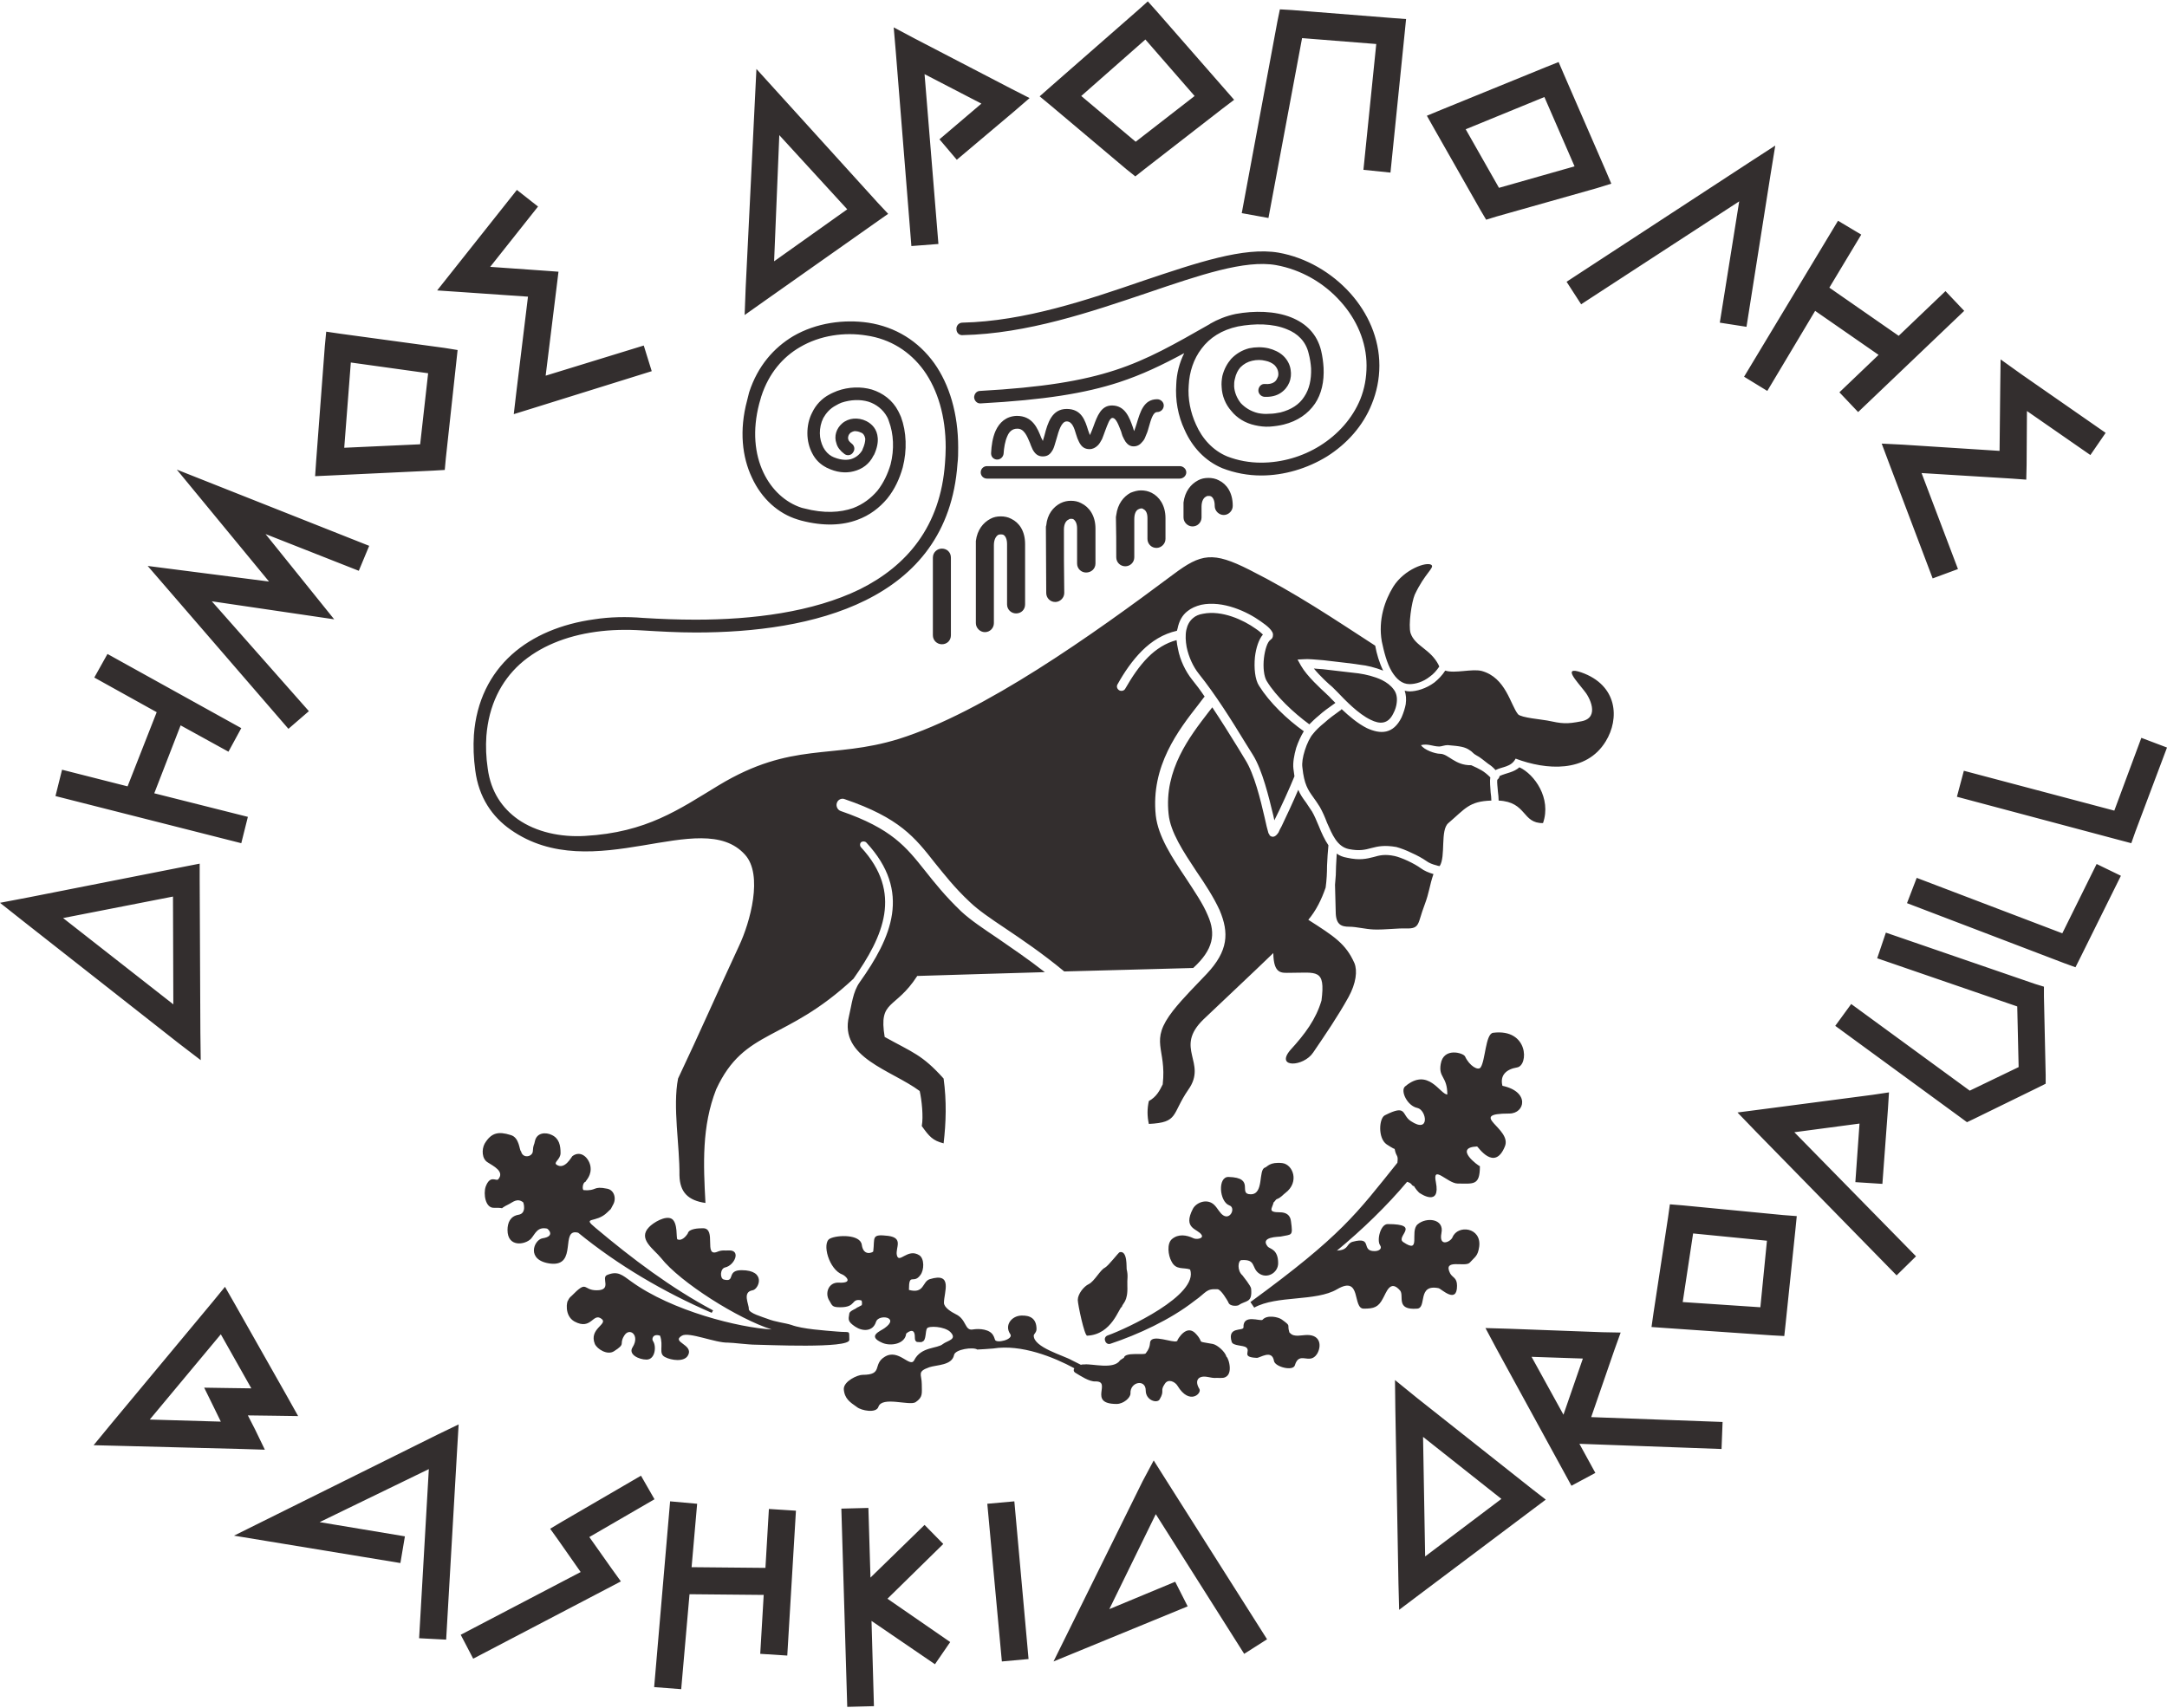 <?xml version="1.0" encoding="UTF-8"?>
<!DOCTYPE svg PUBLIC "-//W3C//DTD SVG 1.1//EN" "http://www.w3.org/Graphics/SVG/1.1/DTD/svg11.dtd">
<!-- Creator: CorelDRAW X7 -->
<svg xmlns="http://www.w3.org/2000/svg" xml:space="preserve" width="6.251in" height="4.929in" version="1.1" style="shape-rendering:geometricPrecision; text-rendering:geometricPrecision; image-rendering:optimizeQuality; fill-rule:evenodd; clip-rule:evenodd"
viewBox="0 0 6251 4929"
 xmlns:xlink="http://www.w3.org/1999/xlink">
 <defs>
  <style type="text/css">
   <![CDATA[
    .fil0 {fill:#332E2E;fill-rule:nonzero}
   ]]>
  </style>
 </defs>
 <g id="Layer_x0020_1">
  <path class="fil0" d="M1473 2394c-53,-37 -92,-93 -102,-171 -5,-36 -6,-70 -4,-102 7,-98 47,-176 109,-232 61,-55 144,-89 238,-102 45,-7 93,-8 142,-4 48,3 99,5 151,5 162,0 337,-21 474,-88 134,-67 232,-180 245,-364 1,-14 2,-29 2,-45 0,-90 -23,-166 -63,-222 -40,-55 -97,-91 -166,-101 -62,-10 -133,-1 -192,34 -48,28 -89,74 -111,142 -2,7 -4,14 -6,21 -20,77 -13,145 12,198 24,51 64,87 110,102 0,0 0,0 0,0 2,1 5,1 8,2 57,15 104,12 141,-1 29,-11 52,-29 70,-50 0,0 0,0 0,0 18,-23 30,-49 38,-76 11,-43 9,-88 -5,-125 -1,-4 -3,-8 -5,-12 -12,-22 -32,-37 -54,-44 -24,-7 -51,-6 -78,3 -5,2 -11,5 -16,8 -17,9 -28,22 -36,36 -7,14 -10,29 -10,44 0,15 4,29 10,41 6,11 14,20 25,26 1,0 1,0 2,1 18,8 36,11 52,7 14,-4 26,-13 34,-27 0,0 0,0 0,0 0,0 0,-1 0,-1 0,0 0,0 0,0 6,-13 8,-23 8,-31 -1,-5 -2,-8 -4,-11 0,0 0,0 0,0 -2,-3 -5,-6 -9,-7 -6,-3 -12,-4 -18,-4 -5,1 -9,3 -12,5 -3,3 -5,6 -6,10 -1,3 -1,6 0,9 0,0 0,0 0,0 1,4 5,8 10,12 8,6 10,17 4,25 -5,9 -17,11 -25,5 -12,-9 -20,-19 -23,-30 0,0 0,0 0,0 -4,-11 -4,-22 -1,-32 3,-10 9,-19 17,-26 9,-8 21,-13 33,-14 12,-1 25,1 37,7 8,4 16,10 22,18 0,0 0,0 0,0 6,8 10,18 11,31 1,13 -2,30 -11,49 0,0 0,0 0,0 0,0 -1,1 -1,1 0,0 0,0 0,0 -12,25 -33,40 -58,46 -23,6 -50,3 -76,-10 0,0 0,0 0,0 -1,0 -1,0 -2,-1 0,0 0,0 0,0 -18,-9 -32,-23 -41,-41 -9,-17 -14,-37 -14,-58 0,-20 4,-41 14,-60 10,-21 27,-40 50,-52 7,-4 15,-7 22,-10 33,-12 69,-13 100,-4 32,10 60,31 76,62 3,5 5,11 8,17 16,43 18,96 5,146 -9,32 -23,63 -45,90 0,0 0,0 0,0 -22,26 -50,48 -86,61 -43,16 -97,19 -162,2 -3,-1 -7,-2 -10,-3 0,0 0,0 0,0 -56,-17 -104,-60 -132,-121 -28,-59 -37,-136 -14,-222 2,-8 4,-16 6,-24 25,-77 72,-129 127,-162 67,-39 147,-49 216,-39 79,12 145,53 191,117 44,62 69,146 69,243 0,16 0,32 -2,47 -14,200 -120,322 -265,394 -143,71 -323,93 -490,93 -53,0 -105,-3 -154,-6 -46,-3 -91,-2 -134,4 -87,12 -163,43 -219,93 -55,50 -90,119 -97,208 -2,29 -1,61 4,94 9,67 42,114 87,146 53,37 123,52 193,48 179,-10 272,-77 386,-146 212,-128 326,-74 520,-134 245,-77 558,-300 792,-475 80,-60 114,-66 219,-13 135,68 241,140 363,219 4,23 12,50 23,72 -23,-9 -47,-15 -67,-17l0 0c-10,-2 -62,-8 -105,-13 -24,-2 -46,-4 -55,-3l-20 1 10 18c17,30 59,68 72,80l3 3 0 0c3,3 7,6 11,11 4,4 8,8 13,13l-1 1c-17,12 -34,24 -47,36 -11,9 -20,18 -27,25 -23,-17 -47,-37 -69,-59 -21,-21 -40,-43 -54,-66l0 0 0 0c-8,-13 -11,-40 -8,-66 3,-25 10,-47 19,-53l1 -1c4,-2 6,-7 6,-12 1,-6 -3,-13 -11,-21l0 0c-6,-6 -14,-12 -24,-19 -39,-28 -109,-61 -172,-48 -16,4 -29,10 -39,18l0 0c-16,12 -25,30 -29,50 -1,2 -1,5 -2,7 -40,9 -73,30 -101,58 -28,28 -51,62 -70,96 -4,6 -2,14 5,18 6,3 14,1 17,-5 19,-33 40,-65 66,-91 23,-23 51,-41 82,-49 1,9 2,17 4,25 6,33 22,65 40,88l0 0c13,16 25,32 37,50 -1,1 -1,1 -2,2 -4,5 -10,13 -16,21l0 0c-57,73 -138,177 -123,320 7,61 47,121 87,181 24,37 49,73 63,107 24,54 16,99 -42,152 -121,3 -246,7 -372,10 -64,-53 -122,-92 -171,-125 -42,-28 -77,-52 -101,-75 -45,-42 -74,-80 -101,-113 -58,-74 -102,-130 -260,-184 -9,-4 -20,1 -23,11 -3,9 2,20 11,23 148,51 189,104 244,173 27,34 57,72 104,117 27,25 63,49 106,78 39,27 85,58 135,97 -125,4 -249,7 -368,11 -64,99 -112,67 -94,176 81,45 108,51 170,120 9,66 7,127 0,187 -31,-8 -41,-19 -63,-50 5,-26 0,-75 -6,-101 -82,-61 -233,-96 -204,-216 8,-33 11,-70 31,-98 91,-128 151,-261 19,-403 -4,-4 -11,-4 -15,-1 -4,4 -4,11 0,15 121,131 64,257 -22,379 -198,185 -314,142 -396,319 -42,107 -37,217 -31,328 -49,-7 -74,-30 -75,-80 1,-85 -20,-197 -4,-279 63,-133 115,-252 176,-383 32,-68 70,-205 17,-263 -127,-141 -438,95 -676,-72zm2586 1016c-58,69 -129,138 -203,199 2,-1 4,-1 6,-1 29,-3 22,-20 40,-25 60,-16 22,27 63,27 13,0 23,-7 16,-17 -10,-14 1,-61 22,-61 99,0 21,36 45,52 53,36 18,-30 41,-51 25,-22 78,-17 69,25 -8,42 27,25 32,12 15,-37 84,-29 77,27 -4,28 -12,29 -27,46 -13,15 -79,-13 -57,31 7,13 20,12 20,36 0,54 -45,9 -53,7 -63,-13 -33,57 -62,59 -63,5 -37,-37 -49,-52 -29,-34 -40,6 -50,23 -13,25 -26,29 -55,29 -34,0 -5,-98 -77,-56 -61,36 -174,17 -239,53l-11 -16c263,-192 306,-255 424,-402 3,-25 -3,-14 -8,-40 -3,0 -20,-11 -23,-13 -26,-18 -22,-76 -5,-84 65,-33 47,-1 75,17 56,37 45,-32 19,-38 -30,-6 -50,-50 -36,-62 67,-57 101,23 122,23 0,-53 -26,-48 -19,-88 8,-49 65,-32 70,-22 13,28 38,42 45,32 14,-20 14,-97 36,-100 103,-13 103,95 69,100 -30,5 -50,22 -42,53 80,17 65,80 20,80 -125,0 9,43 -13,95 -30,74 -78,0 -80,0 -70,3 5,57 8,57 0,57 -19,50 -64,50 -29,0 -74,-57 -63,-4 14,71 -43,34 -44,33 -5,-1 -18,-18 -19,-22 1,2 -5,-1 -6,-3 -3,-5 -8,-7 -14,-9zm-614 344c-69,54 -163,97 -241,123 -7,3 -14,-1 -16,-8 -3,-7 1,-14 8,-16 53,-19 263,-116 237,-190 -19,-7 -41,3 -54,-24 -9,-16 -14,-51 2,-64 18,-15 41,-12 62,-2 8,4 30,1 23,-10 -11,-18 -55,-17 -25,-75 10,-19 42,-31 62,-11 10,10 16,24 26,30 21,13 36,-23 17,-29 -29,-11 -34,-83 -2,-82 79,2 25,50 64,50 39,0 21,-71 41,-77 7,-2 13,-17 50,-13 31,4 50,55 9,86 -6,4 -13,14 -25,18 -3,1 -7,9 -9,9 -4,18 -19,29 18,29 17,0 30,7 32,26 6,44 3,37 -30,44 -5,1 -61,0 -37,29 6,7 30,7 30,48 0,28 -33,47 -57,28 -20,-16 -7,-40 -49,-37 -10,1 -13,30 3,44 3,4 24,30 25,38 4,43 -15,33 -36,48 -3,2 -26,5 -30,-9 -2,-4 -21,-37 -31,-37 -34,-2 -31,9 -67,34zm-1693 -256c15,-15 6,-3 16,-21 11,-18 4,-43 -16,-47 -43,-9 -29,7 -68,4 -5,0 -4,-22 5,-24 1,-4 19,-19 14,-46 -5,-24 -28,-46 -52,-28 -3,3 -22,40 -45,25 -11,-7 11,-15 11,-34 0,-22 -4,-42 -25,-52 -18,-9 -44,-7 -49,18 -2,12 -5,9 -6,29 -1,16 -29,22 -34,0 -5,-2 -4,-40 -30,-47 -35,-11 -56,-7 -75,25 -9,17 -8,44 9,54 15,10 50,26 30,49 -6,6 -23,-14 -36,21 -7,21 -1,62 24,61 42,-1 5,8 44,-11 10,-5 23,-18 40,-5 1,0 11,32 -13,36 -24,4 -32,23 -32,44 0,51 51,43 68,25 12,-14 18,-35 46,-29 2,0 26,22 -13,28 -25,4 -49,64 23,73 80,9 26,-104 80,-89 114,93 246,171 385,231l4 -7c-122,-65 -233,-149 -339,-238 -41,-34 1,-12 34,-45zm1376 439c21,-3 85,16 103,-12 0,0 10,-7 11,-7 3,-18 59,-7 63,-13 19,-24 7,-33 18,-40 18,-11 75,16 74,1 0,0 26,-49 54,-16 25,28 -5,18 48,28 13,3 35,22 39,37 6,2 25,63 -17,61 -22,-1 -12,2 -38,-3 -27,-5 -38,11 -23,35 7,13 -29,47 -63,-9 -7,-12 -27,-22 -37,-6 -15,22 1,18 -15,45 -7,12 -40,3 -40,-26 0,-34 -46,-25 -44,9 0,12 -20,30 -40,30 -85,0 -12,-66 -61,-65 -18,1 -43,-16 -58,-25 -5,-3 -6,-8 -3,-13 -59,-32 -153,-70 -234,-57 -8,1 -45,3 -46,3 -11,-8 -64,-1 -67,16 -6,30 -50,28 -71,35 -37,13 -22,20 -22,49 0,27 4,37 -18,52 -18,11 -96,-18 -107,13 -6,20 -50,11 -62,1 -20,-14 -36,-24 -38,-52 0,-23 40,-41 54,-41 61,0 28,-30 64,-52 40,-25 73,33 85,10 20,-40 67,-33 83,-47 13,-10 43,-13 21,-35 -17,-16 -62,-18 -67,-10 -5,8 -2,35 -13,38 -2,3 -13,1 -17,1 0,-3 -5,1 -5,-14 0,-33 -25,-10 -25,-10 -3,30 -44,37 -68,27 -47,-20 -6,-34 6,-43 45,-32 -18,-41 -25,-18 -9,29 -39,28 -60,14 -22,-15 -20,-20 -17,-38 1,-8 21,-14 22,-17 4,-1 11,-6 14,-7 1,-5 1,-13 -2,-14 -30,-6 -13,20 -60,20 -23,0 -23,-4 -31,-18 -15,-22 -3,-55 27,-53 44,2 18,-20 11,-23 -40,-14 -61,-92 -37,-104 21,-11 88,-13 92,18 5,35 33,21 33,19 5,-40 -7,-51 43,-45 45,6 21,34 25,55 6,28 31,-21 65,1 15,10 14,43 3,57 -20,28 -33,-9 -33,43 45,12 38,-24 60,-31 68,-21 41,38 41,68 0,14 22,27 34,33 32,15 25,49 50,44 18,-3 50,-1 59,19 2,3 3,8 4,10 2,13 56,0 44,-16 -17,-25 4,-52 32,-53 25,-1 44,8 44,39 0,10 -8,14 -8,19 0,34 86,57 110,71 1,0 13,7 26,13 3,-1 5,-1 8,-1 1,0 1,0 2,0zm-968 -160c1,-13 -20,-49 11,-54 18,-3 41,-58 -32,-58 -45,0 -16,36 -51,27 -12,-3 -11,-32 4,-35 27,-6 46,-50 11,-49 -12,1 -20,-2 -34,4 -40,16 -1,-68 -41,-68 -13,0 -41,1 -44,15 0,0 -14,24 -30,17 -4,-3 2,-47 -16,-59 -18,-11 -54,11 -66,24 -33,34 14,63 35,89 55,70 223,176 319,206 -93,-5 -288,-53 -406,-139 -25,-18 -38,-31 -69,-18 -18,8 16,44 -30,44 -41,0 -25,-32 -73,17 -3,2 -8,8 -9,12 -4,1 -12,44 18,61 50,27 53,-28 79,-7 18,15 -38,28 -20,72 7,15 36,33 55,21 36,-23 14,-19 29,-44 15,-27 47,-3 25,32 -14,21 18,36 40,36 25,0 29,-38 19,-53 -5,-6 -1,-23 20,-16 11,30 -6,52 15,62 17,9 56,15 66,-6 16,-31 -50,-37 -18,-56 20,-12 96,21 133,20 14,0 58,6 81,6 24,0 270,12 269,-14 -1,-30 5,-20 -36,-24 -35,-3 -99,-7 -131,-19 -18,-6 -45,-8 -70,-18 -13,-5 -53,-16 -53,-28zm1559 66c-7,-23 7,-15 -22,-36 -10,-7 -42,-14 -55,1 -5,6 -57,-18 -55,22 0,12 -48,-4 -34,42 4,12 33,9 42,16 14,11 -16,28 30,30 9,1 44,-26 50,9 3,17 54,30 60,13 13,-44 42,0 64,-33 13,-21 12,-55 -28,-55 -16,0 -38,7 -49,-5 -1,-1 -3,-2 -3,-4zm-483 -72c2,-11 18,-14 16,-61 -1,-21 3,-27 -2,-48 -1,-5 3,-54 -20,-49 -3,0 -32,39 -43,45 -13,6 -30,39 -46,47 -15,7 -32,29 -32,46 0,12 19,103 27,103 72,-3 92,-82 100,-83zm-1684 -3175l-138 174 156 11 41 3 -5 41 -32 259 283 -87 23 74 -340 106 -58 18 7 -60 34 -279 -188 -13 -74 -5 46 -58 184 -232 61 48zm2037 4176l-255 -403 -134 274 190 -79 36 71 -387 159 257 -520 32 -60 36 57 291 459 -66 42zm-2864 -766l-88 -156 -205 246 205 6 -20 -41 -28 -57 64 1 72 1zm-48 -244l150 265 33 59 -68 -1 -77 -1 21 41 28 58 -64 -2 -350 -9 -80 -2 51 -62 292 -351 36 -44 28 49zm532 965l28 -488 -315 153 246 41 -13 77 -480 -79 588 -292 60 -29 -4 67 -32 554 -78 -4zm679 -401l-188 109 65 92 26 36 -40 21 -386 202 -36 -69 346 -181 -63 -90 -25 -35 37 -22 225 -131 39 68zm123 13l-16 183 213 2 10 -170 78 5 -25 418 -78 -5 10 -170 -214 -2 -24 274 -78 -6 46 -536 78 7zm494 12l6 201 156 -152 54 55 -161 158 181 125 -44 64 -183 -125 7 246 -77 2 -17 -572 78 -2zm421 -19l41 455 -77 7 -42 -455 78 -7zm1405 -7l-226 -179 6 345 220 -166zm-243 -291l331 262 40 31 -40 30 -322 242 -61 46 -2 -77 -9 -503 -1 -83 64 52zm878 147l-410 -15 46 84 -69 37 -216 -395 -32 -60 68 2 269 10 53 1 -18 50 -67 194 379 14 -3 78zm-456 -99l56 -162 -148 -5 92 167zm587 -502l-213 -21 -30 198 224 15 19 -192zm-243 -102l290 28 39 3 -4 40 -28 269 -4 37 -37 -2 -304 -21 -42 -3 6 -42 42 -276 5 -36 37 3zm617 202l-405 -414 -54 -56 77 -10 313 -41 47 -7 -3 48 -16 216 -78 -5 12 -169 -188 25 351 358 -56 55zm-31 -989l430 148 26 8 0 28 5 227 0 25 -22 11 -184 90 -21 10 -19 -14 -361 -264 46 -63 342 250 141 -68 -4 -175 -404 -139 25 -74zm89 -158l420 160 99 -200 70 34 -115 232 -16 32 -33 -12 -453 -173 28 -73zm136 -309l434 115 78 -210 74 28 -91 242 -12 34 -34 -9 -469 -125 20 -75zm-5166 363l-317 62 318 249 -1 -311zm-415 2l446 -88 46 -9 0 48 2 439 1 80 -64 -49 -448 -352 -67 -53 84 -16zm95 -368l189 48 84 -214 -180 -100 38 -68 386 214 -37 68 -138 -76 -76 196 270 68 -19 76 -536 -136 19 -76zm856 -574l-269 -106 198 246 -353 -52 280 317 -59 51 -406 -470 350 45 -266 -323 555 220 -30 72zm-53 -684l301 41 37 6 -4 37 -30 276 -3 33 -34 2 -296 14 -44 2 3 -44 25 -331 4 -42 41 6zm253 114l-223 -31 -19 246 219 -10 23 -205zm4042 -247l200 139 135 -129 54 57 -306 292 -54 -57 113 -108 -183 -127 -138 231 -67 -41 271 -450 67 40 -92 153zm753 483l-183 -127 -1 156 -1 42 -41 -3 -261 -16 105 277 -73 27 -126 -333 -21 -56 60 3 280 18 2 -190 1 -74 60 43 243 169 -44 64zm-3879 -483l31 -631 350 386 30 32 -37 26 -312 220 -65 46 3 -79zm97 -440l-15 364 211 -150 -196 -214zm462 12l121 -103 -164 -85 40 490 -78 6 -45 -561 -6 -70 62 33 279 145 51 26 -44 38 -166 140 -50 -59zm323 -154l249 -218 29 -26 26 29 195 223 28 32 -33 25 -228 177 -24 19 -25 -20 -216 -182 -35 -29 34 -30zm271 -134l-185 163 157 132 170 -132 -142 -163zm629 376l37 -363 -214 -17 -97 519 -77 -14 103 -554 7 -34 35 2 289 23 40 3 -4 40 -41 403 -78 -8zm522 -210l-227 93 96 169 218 -62 -87 -200zm-298 37l304 -124 35 -14 15 35 120 276 17 40 -42 13 -290 82 -29 9 -16 -27 -133 -234 -22 -39 41 -17zm804 614l56 -350 -456 297 -42 -65 528 -345 74 -48 -14 86 -69 437 -77 -12zm-1405 529c0,14 -12,26 -26,26 -14,0 -26,-12 -26,-26l0 -1c0,-15 -5,-24 -11,-27 -2,-1 -5,-1 -7,-1 -2,0 -5,0 -7,2 -7,3 -13,13 -13,29 0,75 0,-44 0,31 0,14 -11,26 -26,26 -14,0 -26,-12 -26,-26 0,-77 0,40 0,-37 0,-2 0,-4 0,-6 4,-32 21,-53 42,-64 9,-5 19,-7 30,-7 10,0 21,2 30,7 23,11 40,36 40,73l0 1zm-194 95c0,14 -12,26 -26,26 -15,0 -26,-12 -26,-26l0 -60c0,-15 -5,-23 -12,-26 -2,-2 -4,-2 -6,-2 -2,0 -5,1 -7,2 -8,3 -13,13 -13,29 0,75 0,35 0,110 0,15 -12,26 -26,26 -14,0 -26,-11 -26,-26 0,-77 0,-39 -1,-116 0,-2 1,-4 1,-6 4,-32 21,-53 41,-64 10,-4 20,-7 30,-7 11,0 21,2 31,7 22,11 40,36 40,73l0 60zm-202 71c0,15 -12,26 -27,26 -14,0 -26,-11 -26,-26l0 -101c0,-15 -5,-23 -11,-27 -2,-1 -4,-1 -6,-1 -3,0 -5,0 -7,2 -8,3 -14,13 -14,29 0,75 0,108 1,183 0,14 -12,26 -26,26 -15,0 -26,-12 -26,-26 0,-77 -1,-112 -1,-189 0,-2 0,-4 1,-6 3,-32 20,-53 41,-64 10,-5 20,-7 30,-7 11,0 21,2 30,7 23,11 41,36 41,73l0 101zm-203 118c0,15 -11,26 -26,26 -14,0 -26,-11 -26,-26l0 -174c0,-15 -5,-24 -11,-27 -2,-1 -5,-1 -7,-1 -2,0 -4,0 -7,1 -7,4 -13,14 -13,30 0,75 0,150 0,225 0,14 -11,26 -26,26 -14,0 -26,-12 -26,-26 0,-77 0,-154 0,-231 0,-2 0,-4 0,-6 4,-32 21,-53 42,-64 9,-5 19,-7 30,-7 10,0 21,2 30,7 23,11 40,35 40,73l0 174zm-266 -135c0,-15 12,-26 26,-26 15,0 26,11 26,26l0 224c0,15 -11,26 -26,26 -14,0 -26,-11 -26,-26l0 -224zm204 -300c-1,10 -10,18 -20,17 -10,-1 -17,-9 -16,-20 1,-19 4,-43 13,-63 11,-24 30,-42 61,-43 46,0 60,36 71,64 2,3 3,6 4,8l0 1c2,-6 3,-11 5,-17 9,-35 21,-76 64,-76 43,0 53,33 62,62 1,3 2,6 4,11l0 0 1 3c0,-2 1,-3 2,-5 3,-6 5,-13 8,-20 11,-30 22,-62 55,-61 37,1 49,35 59,63 1,4 2,7 4,11l1 -4c2,-5 4,-12 6,-18 10,-33 20,-70 59,-70 10,0 19,8 19,18 0,11 -9,19 -19,19 -12,0 -18,22 -24,43 -2,7 -4,15 -7,21 -3,8 -6,16 -11,21 -7,9 -15,14 -26,14 -10,0 -17,-5 -23,-13 -3,-5 -6,-10 -9,-17l0 0c-1,-4 -3,-8 -4,-13 -7,-17 -14,-39 -25,-39 -8,0 -14,19 -21,37 -3,8 -6,17 -9,24 -4,7 -7,13 -12,18 -7,7 -15,11 -24,11 -11,0 -19,-4 -25,-12 -4,-5 -7,-12 -10,-19l0 0c-1,-2 -2,-7 -4,-12 -5,-17 -11,-37 -27,-37 -15,0 -23,27 -29,49 -2,7 -4,14 -6,20 -2,7 -5,14 -9,19 -6,9 -14,13 -25,13l0 0c-10,0 -18,-4 -24,-12 -4,-5 -7,-11 -10,-19 -1,-2 -2,-5 -3,-8 -8,-19 -17,-42 -37,-41 -14,0 -23,9 -28,21 -7,15 -10,35 -11,51zm-48 72c-10,0 -18,-8 -18,-18 0,-10 8,-18 18,-18l556 0c10,0 19,8 19,18 0,10 -9,18 -19,18l-556 0zm-70 -414c-10,1 -18,-7 -18,-17 -1,-10 7,-19 17,-19 180,-4 362,-66 522,-121 155,-52 290,-98 390,-81 79,14 153,57 207,117 51,57 84,130 84,209 0,39 -8,77 -22,111 -25,63 -72,115 -129,151 -57,35 -124,55 -190,55 -38,0 -76,-7 -112,-21 -50,-21 -87,-61 -109,-111 -19,-40 -27,-86 -24,-130 1,-32 9,-63 23,-91 -63,34 -121,62 -188,84 -98,32 -216,51 -399,61 -10,1 -18,-7 -19,-17 0,-10 7,-19 17,-19 180,-10 295,-29 390,-60 95,-31 171,-75 273,-133l1 -1c21,-12 45,-22 73,-28 54,-10 114,-9 161,10 42,17 74,47 86,96 4,17 6,33 7,49 2,40 -6,76 -25,104 -20,29 -50,50 -90,60 -12,3 -26,5 -40,6 -15,1 -30,-1 -43,-4 -28,-6 -52,-21 -68,-41l0 0c-17,-19 -27,-44 -28,-69 -1,-11 0,-21 2,-32 5,-20 14,-36 25,-49 15,-16 33,-26 52,-31 19,-4 38,-4 56,0 16,4 31,11 42,21 12,11 20,26 22,41 2,12 1,25 -4,37 -5,12 -13,22 -25,30 -12,8 -28,12 -47,11 -10,-1 -18,-10 -17,-20 1,-10 9,-18 19,-17 11,1 20,-1 26,-5 5,-3 8,-8 10,-13 3,-5 3,-11 2,-17 -1,-7 -5,-14 -11,-20 -6,-5 -15,-10 -26,-12 -12,-3 -25,-3 -38,0 -13,3 -24,9 -34,19 -7,8 -13,19 -16,34 -2,7 -2,14 -2,21 1,17 8,34 19,48l0 0c12,13 29,24 50,29 10,2 20,3 32,2 12,0 23,-2 33,-4 31,-8 54,-23 68,-45 15,-22 21,-50 20,-82 -1,-14 -3,-28 -7,-43 -8,-35 -32,-58 -63,-70 -41,-17 -93,-17 -141,-8 -47,10 -82,33 -105,64 -23,30 -35,67 -37,106 -3,39 5,78 21,113 18,41 49,75 90,92 31,12 64,18 98,18 59,0 119,-17 170,-49 51,-32 93,-78 116,-134 12,-30 18,-62 18,-97 0,-69 -29,-134 -75,-185 -48,-54 -114,-92 -186,-105 -90,-16 -221,29 -371,80 -163,55 -347,118 -533,122zm1275 1026c4,1 9,2 14,2 20,0 48,-8 72,-26 11,-9 22,-20 31,-34 28,9 77,-6 105,1 70,19 83,98 105,125 9,10 69,15 84,18 43,9 55,11 100,2 53,-11 22,-71 6,-89 -19,-25 -64,-71 -8,-52 106,37 111,134 71,199 -56,92 -172,83 -260,50 -13,25 -39,23 -58,33 -6,-7 -13,-13 -21,-18 -12,-9 -23,-19 -35,-25 -8,-4 -12,-11 -18,-14 -14,-10 -28,-12 -64,-15 -9,0 -18,4 -24,4 -19,0 -32,-9 -53,-4 9,14 41,25 55,25 24,0 43,34 90,33 24,11 36,16 55,35 -2,12 0,27 1,44 1,7 2,15 2,23 -64,2 -75,23 -124,65 -24,20 -7,96 -25,124 -3,0 -6,-1 -9,-2 -12,-3 -22,-7 -30,-13l0 0c-10,-7 -26,-16 -42,-23 -16,-8 -33,-14 -44,-17 -34,-6 -53,-2 -72,3 -18,5 -35,9 -65,3 -34,-7 -48,-42 -63,-76 -6,-16 -13,-32 -21,-46 -7,-11 -13,-20 -19,-28 -15,-21 -26,-37 -31,-85 -2,-13 1,-31 7,-50 6,-19 15,-38 24,-48 7,-9 18,-20 33,-32 12,-11 28,-23 45,-35 2,-1 3,-2 4,-4 21,20 47,42 73,55 39,18 76,18 100,-31 6,-14 10,-27 12,-38 2,-15 1,-27 -3,-39zm-66 -31c-21,-10 -46,-16 -67,-19l0 0c-9,-1 -61,-7 -103,-12 -10,-1 -18,-1 -26,-2 18,22 43,45 53,53l0 0 3 3 0 0c3,3 7,7 12,12 22,23 60,63 96,80 26,13 50,13 65,-18 6,-11 9,-22 10,-31 2,-16 -1,-29 -9,-39 -8,-11 -20,-20 -34,-27zm0 -111c-11,-63 9,-119 33,-158 32,-51 97,-73 110,-63 10,8 -19,24 -48,86 -9,21 -19,88 -12,111 13,38 57,45 81,92 0,2 1,3 2,4 -8,12 -17,22 -27,29 -20,16 -42,22 -59,22 -22,0 -38,-15 -51,-36 -15,-25 -23,-59 -29,-87zm-225 259c-8,13 -16,30 -22,48 -6,21 -10,43 -8,60 1,8 2,15 3,22 -13,32 -40,92 -58,127l-3 -14c-13,-53 -31,-130 -59,-175l0 0 -20 -32c-42,-69 -88,-142 -136,-202l0 0c-16,-20 -29,-48 -35,-77 -3,-17 -4,-34 -1,-49 3,-14 9,-26 20,-35l0 0c7,-6 16,-10 28,-12 55,-11 117,18 152,43 9,6 16,12 20,16l0 0 1 1c-12,14 -20,39 -23,65 -3,31 0,65 12,83l0 0 0 0c15,24 35,48 58,71 22,22 47,43 71,60zm-16 169c6,14 13,24 22,36 5,8 11,16 18,27 7,12 13,27 19,41 8,20 17,40 28,56 -2,19 -3,39 -4,59 0,20 -1,41 -4,63 -12,35 -28,67 -50,93 75,48 108,69 133,125 9,22 5,58 -17,98 -31,56 -68,110 -102,160 -28,42 -110,45 -66,-7 43,-47 74,-89 90,-143 12,-93 -14,-80 -91,-80 -24,0 -47,5 -48,-57 -63,61 -135,128 -201,191 -87,84 12,124 -44,203 -49,71 -27,95 -114,99 -5,-22 -5,-44 0,-66 22,-12 31,-30 40,-48 12,-106 -41,-122 30,-213 30,-38 67,-74 97,-106 62,-66 65,-118 37,-184 -17,-37 -41,-74 -67,-112 -37,-56 -75,-113 -80,-165 -14,-128 62,-225 115,-294l0 0c3,-4 7,-9 11,-14 26,39 51,79 75,118l20 33 0 0c26,41 44,115 56,167 4,19 8,35 11,45l2 3 0 0 2 4c9,7 17,3 25,-9 2,-5 5,-11 9,-18l0 0c13,-27 33,-70 48,-105zm706 96c-61,1 -46,-61 -128,-65 0,-9 -1,-17 -2,-25 -1,-14 -3,-27 -2,-35 1,-1 2,-1 2,-2 3,-2 4,-6 5,-9 20,-9 40,-10 57,-25 43,20 93,89 68,161zm-595 88c8,6 18,10 30,12 36,8 56,3 76,-2 17,-5 33,-9 61,-3 9,2 23,7 38,14 15,7 29,15 37,21l0 0c11,8 23,13 37,17 -12,35 -11,50 -26,90 -20,52 -12,68 -52,67 -27,-1 -60,4 -94,3 -25,-1 -50,-8 -71,-8 -23,0 -39,-6 -39,-44l-2 -77c2,-19 3,-37 3,-54 1,-12 1,-24 2,-36z"/>
 </g>
</svg>
